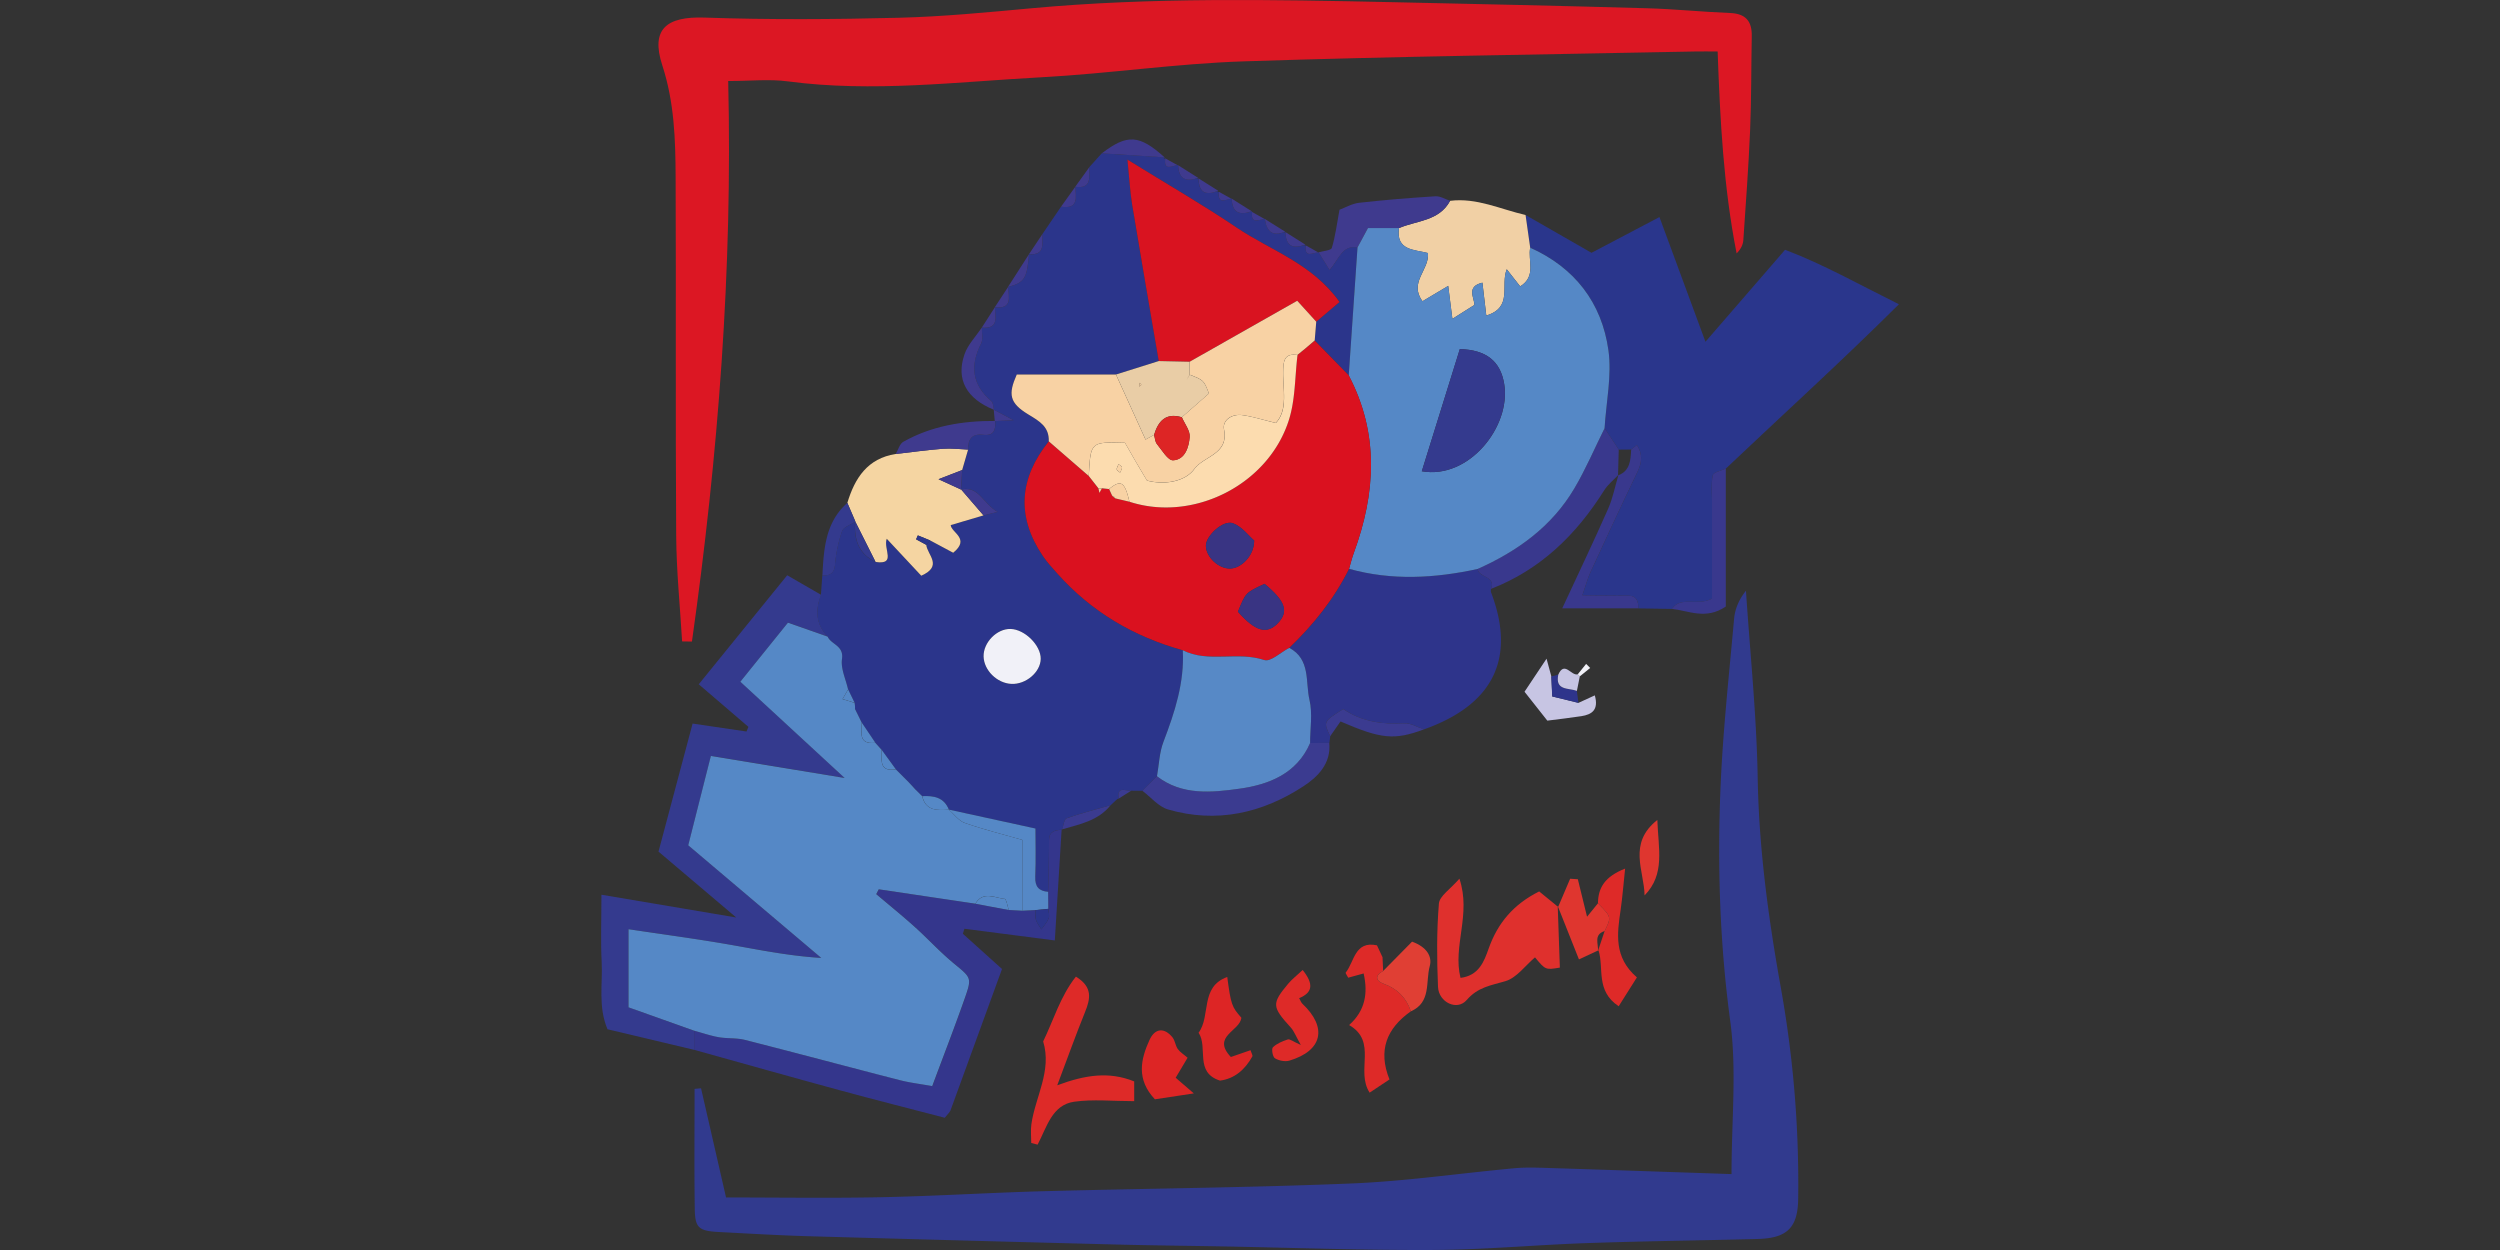 <svg id="Layer_1" data-name="Layer 1" xmlns="http://www.w3.org/2000/svg" viewBox="0 0 2000 1000"><rect x="0" y="0" width="2000" height="1000" fill="#333333" stroke="none"/><defs><style>.cls-1{fill:#2b358b;}.cls-2{fill:#dc1723;}.cls-3{fill:#313a8e;}.cls-4{fill:#2a368c;}.cls-5{fill:#343a8e;}.cls-6{fill:#2e348b;}.cls-7{fill:#34368c;}.cls-8{fill:#f5d5a2;}.cls-9{fill:#f1d0a5;}.cls-10{fill:#df302d;}.cls-11{fill:#de2a28;}.cls-12{fill:#39388d;}.cls-13{fill:#3b3b90;}.cls-14{fill:#3f3a8e;}.cls-15{fill:#dd2525;}.cls-16{fill:#df362f;}.cls-17{fill:#e03f34;}.cls-18{fill:#c7c5e3;}.cls-19{fill:#f1f1f8;}.cls-20{fill:#5588c6;}.cls-21{fill:#da111f;}.cls-22{fill:#d91320;}.cls-23{fill:#f8d2a4;}.cls-24{fill:#5789c6;}.cls-25{fill:#e9cda6;}.cls-26{fill:#fcdcaf;}.cls-27{fill:#393483;}</style></defs><title>logo_woody</title><path class="cls-1" d="M833.91,187.31l14.94-22c14.4,2.2,11.79-7.75,11.47-16.07l-.14.14c13.63,1.91,11-7.92,11.25-15.62l10-11.13,50.31,3.27-.81,1.14,1.35-.37c-1.45,10.3,5.14,6.07,9.76,5.4l.42.07c.51,11.06,6.35,13.64,16,10.11l-.8,1.09,1.21-.62c0,11.58,5.86,13.89,15.69,9.87l-.8,1.18,1.39-.31c-1.25,9.95,4.84,6.51,9.71,5.33l.51.11c.37,11.19,6.25,13.67,16,10.08l.34.56c-1.24,10,5.27,6.17,10,5.62l.18,0c1.38,9.85,6,14.5,16.26,10.16l-1.07,1.1,1.34-.75c.23,11.36,6.11,13.75,15.87,10l-.88,1,1.3-.34c-1.33,10.12,5.21,6.13,9.87,5.51h.29c2.66,4.29,5.32,8.57,8.79,14.18,7.73-9,10.14-20.24,22.35-18.06l-7,102.32q-13.62-14-27.23-27.92l1.23-15,18.64-15.76c-21.79-30.75-55.06-41.14-82.27-59.5S933.59,147.26,902,127.71c1.56,15.26,2.08,25.84,3.79,36.21,6.88,41.68,14.14,83.29,21.25,124.93l-34.25,10.82H813.44c-7,15.77-6,22.71,9.32,32,8.82,5.33,16.71,9.81,16.28,21.47-23.58,29.41-26.13,60-4.75,91.65,3.45,5.1,7.69,9.69,11.81,14.29,27.21,30.45,61,50.24,100.13,61.13,1.39,25.82-6.42,49.57-15.51,73.26-3.29,8.59-3.54,18.34-5.18,27.56L914,632.65l-8.92-.1c-4.41.4-11.82-4-10,6.29l-1.23.36L889,643.73l-.48.43c-11.8,3.39-23.71,6.43-35.27,10.5-2,.69-2.39,5.77-3.53,8.82l-.39.28c-5.37.46-10.1,1.31-10.1,8.53,0,13.73-.43,27.46-.68,41.19-7.41-.62-10.62-4.14-10.3-12,.57-13.82.16-27.67.16-38.63l-69.33-15.14.06.05c-3.92-9.9-12.16-11.27-21.33-10.81l-.06,0-5.34-5.28h0L727,625.8l-10.31-10.32-11.44-15.71-5-5.54-10.89-16.15.06.07-5.42-11a21.74,21.74,0,0,0-.35-4.9q-2.6-5.36-5.2-10.72c-1.81-8.15-6-16.64-4.87-24.36,1.57-10.84-8.62-11.48-11.48-17.89-9.62-9.89-10-21.26-5.35-33.43l1.08-15.36c5.7-.06,9.4-1.46,10.09-8.52a114.88,114.88,0,0,1,5.65-27c1.2-3.39,7-5.16,10.69-7.66l-.14-.08c-1.11,14.07,2.54,25.75,16.26,32.37,17,2.5,6-10.31,8.93-18.57L737,460.58c17.74-7.86,4.79-16.72,4-24.72,1-1.23,2-2.41,3.07-3.54l18.52,9.91c13.9-11.35-1.46-16-2-22.12l26.26-7.79,11.24-2.82c-11.85-6.73-14.84-20.9-29.16-17.95l-.08.11q.45-7.8.91-15.6,2.38-8.21,4.78-16.4c-.15-8.26,2.92-12.93,12.15-11.81,8.37,1,10.15-4.12,9.39-11.11l-.18.16,15-.72L795,327.74l.81-1.33-.6,1.44c-.65-2.35-.54-5.59-2.07-6.89-15.55-13.2-17.28-28.4-8.27-46.12,1.78-3.49.49-8.53.62-12.85l-.08.1c14,1.25,10.76-8.56,10.57-16.43l-.16.13c14.46,1.71,11.06-8.31,10.74-16.33l-.18.12c13.22-3.54,15.21-6.64,16.81-26.21l0,0C836.44,204.44,833.57,194.81,833.91,187.31ZM808.5,503.17c-11-.32-21.89,10.79-21.62,22.05.27,11,10.71,21.34,22.18,21.91,11.62.57,23.37-9.43,23.51-20C832.72,516.29,819.86,503.5,808.5,503.17Z"/><path class="cls-2" d="M545.69,513.13c-1.66-28.21-4.55-56.42-4.74-84.65-.62-95.5-.05-191-.45-286.53-.13-30.19-1-60.1-10.67-89.7C520.38,23.3,533.1,13,563.77,14.07c51.68,1.8,103.49,1.44,155.2.14,35.53-.89,71-4.36,106.46-7.62,96.16-8.86,192.48-6.9,288.81-4.84,67.75,1.44,135.5,2.94,203.23,4.85,22.22.62,44.39,2.93,66.61,3.81,12.5.49,17.56,6.58,17.33,18.5-.47,25-.27,50-1.31,75-1.24,29.36-3.41,58.67-5.42,88-.25,3.72-1.92,7.34-5.39,10.81-10.46-53.13-13.21-106.64-15.18-161.54-7.22,0-12.38-.09-17.53,0-120.4,2.46-240.83,3.92-361.19,7.89C941.24,50.8,887.32,58.9,833.16,61.81c-67.5,3.62-135,12.29-202.79,3.3-14.85-2-30.18-.29-47.81-.29,3.6,150.41-8,299.78-29,448.43Z"/><path class="cls-3" d="M560.83,870.63q10,43.62,20,87.33c40.55,0,82.27.66,124-.18,43.61-.89,87.18-3.66,130.79-4.83,82-2.21,164-2.8,245.88-6.19,43.41-1.79,86.62-8.17,129.94-12.16,8.77-.81,17.68-.52,26.51-.24,48.73,1.54,97.45,3.23,147.26,4.91,0-42.68,4.29-83.11-1-122.26-8.37-62.16-10.38-124.18-7.82-186.43,1.86-45.25,6.84-90.38,10.88-135.53.68-7.64,3.62-15.09,9.49-22.46,3.3,49.93,8.52,99.82,9.39,149.79,1,57.19,8.71,113.32,18.79,169.32a886.93,886.93,0,0,1,13.61,167.22c-.26,23.36-8.93,31.65-32.52,32.27-45.4,1.19-90.81,1.71-136.2,3.28-40.9,1.41-81.75,5.27-122.64,5.5-56.08.32-112.17-1.79-168.26-2.82-28.55-.53-57.09-.8-85.63-1.53Q770.34,992.48,647.4,989c-24-.69-48-2.13-71.93-3.37-16.33-.84-19.43-3.16-19.65-18.31-.48-32.07-.15-64.16-.15-96.24Z"/><path class="cls-4" d="M1220.45,172l52.75,30.25,54.36-28.6c12.61,34.19,24.37,66,36.81,99.75l63.69-73.58c30.47,11.54,58.64,27.49,91.08,43.58-46.48,46.2-93,88.37-138.5,131.5-3.63,1.72-9.88,2.89-10.4,5.29-1.46,6.82-.62,14.14-.63,21.27,0,26.41,0,52.83,0,77.46-12.21,6.38-24.37-2.46-32.15,8.22l-26.77-.43c0-5.91-1.42-10.31-8.84-10.19-11.12.19-22.25-.14-35.95-.27,3-8.65,4.23-13.6,6.33-18.15,12.45-27,24.88-53.92,37.8-80.65,3.68-7.62,4.1-14.39-.54-21.42l-4.55,3.6-9.93.09-11.34-17.13c1.27-20.86,5.93-42.19,3.08-62.47-5.33-37.88-26.86-66-62.59-82Z"/><path class="cls-5" d="M656.82,475.84c-4.61,12.17-4.27,23.54,5.35,33.43L630.39,498.1l-38.08,47.25,83.44,77-107-17.64c-6.48,25.55-12.24,48.29-18.12,71.5L657,766.33c-26.85-1.62-51.3-6.85-75.92-11.08-25.55-4.39-51.25-7.82-78.24-11.88v62.49l52.4,18.68,0,15.32L486,823.4c-7.65-18.18-3.77-36.21-4.67-53.7-.86-16.74-.18-33.55-.18-53.92L589,734,526.8,681.29c9-33.69,18-67.57,27.28-102.43l43.1,6.35,1.56-3.7L559,547.43c23.66-29.16,46.93-57.86,70.76-87.22Z"/><path class="cls-6" d="M1192.79,471.12a7.53,7.53,0,0,0,0,2.63c20.18,52.8,2,90-53.58,109.74-5.27-1.72-10.65-5.16-15.81-4.85-17.83,1.08-34.56-1.6-48.76-11.38-16,10-16,10-10.46,21.74l-.68,5.33-15.42.08c0-11.53,2.09-23.55-.48-34.47-3.39-14.37,1-32.5-16.16-41.67,19.34-18.52,35.89-39.15,47.86-63.25,34.27,9.56,68.55,7.55,102.84.12C1182.85,462.34,1197,460.62,1192.79,471.12Z"/><path class="cls-7" d="M555.31,839.86l0-15.32c6.6,1.79,13.13,4.06,19.84,5.24,6.9,1.22,14.23.47,21,2.18,41.3,10.5,82.46,21.55,123.73,32.16,8.21,2.11,16.71,3.11,26,4.77,9.22-24.77,18-47.48,26.09-70.44,5.82-16.55,5-16.25-9.07-27.91-10.93-9-20.57-19.62-31.14-29.12-10-9-20.43-17.43-30.67-26.11l2-3.87L780.3,723l26.78,5,10.72.59,10.69-.48c0,2.55-.54,5.29.2,7.61.89,2.78,2.9,5.21,4.42,7.79,2-2.93,4.6-5.65,5.87-8.87.85-2.14-.16-5-.34-7.55l-.12-13.61c.25-13.73.66-27.46.68-41.19,0-7.22,4.73-8.07,10.1-8.53-1.79,29.16-3.59,58.32-5.45,88.6L771.53,743c-.42,1.35-.83,2.7-1.25,4l31.33,28.21c-13.92,38.26-27.5,75.63-41.17,113-.57,1.56-2.09,2.78-4.63,6-27-7.06-55.07-14.13-82.95-21.72C633.62,861.83,594.49,850.76,555.31,839.86Z"/><path class="cls-8" d="M741,435.86c.78,8,13.73,16.86-4,24.72L709.38,431c-2.94,8.26,8,21.07-8.93,18.57l-16.26-32.37.14.08-6.45-15c6-19.91,16.19-35.56,38.68-39.1,12.57-1.44,25.11-3.21,37.71-4.18,6.69-.51,13.48.38,20.23.64q-2.4,8.2-4.78,16.4l-18.9,7.32,18,8.28.08-.11,17.92,20.77-26.26,7.79c.56,6.14,15.92,10.77,2,22.12l-18.52-9.91-9.79-4-1.38,3.14Z"/><path class="cls-9" d="M1220.45,172l3.71,26.13c-2.07,10.11,5.22,22.81-8,31l-10.75-13.7c-5.25,12.76,5.19,30.48-16.37,37-1.17-9.89-2.13-18-3.11-26.3-13.5,3.24-6.13,12.45-6.48,17.87l-17.54,11.09c-1.22-9.6-2.17-17.14-3.34-26.37L1138,241c-11.21-15.15,5.75-25.1,4.36-38.56-10.89-2.86-25.75-1.87-23.16-19.94,14.25-6.13,32.12-5.49,40.91-21.84C1181.39,158,1200.46,167.45,1220.45,172Z"/><path class="cls-10" d="M1246.17,724.71c.57,16.4,1.14,32.8,1.72,49.37C1236.4,776,1236.4,776,1228,765.89c-7.81,6.61-14.71,16.41-23.71,19.05-11.57,3.4-22,4.73-31,15.13-7.62,8.83-22.35,1.81-22.88-10.56-.94-22.19-1.11-44.54.71-66.63.5-6.1,9.17-11.52,16.41-19.94,9.66,28.77-5.51,53.76.88,79.36,14.8-1.85,18.87-13.19,22.53-23.49,7.19-20.27,19.68-35.28,40.4-45.67l15.11,12.34Z"/><path class="cls-11" d="M825,914.38c0-5-.6-10.12.1-15,3.16-22.08,16.58-42.68,9.43-66.23,8.35-17.14,13.67-36,26.18-51.85,13.72,8.41,11.58,17.81,7.3,28.4-7.25,17.89-13.75,36.08-22.22,58.53C868,860,887,856.93,907.36,865.13v15.8c-17,0-32.76-1.7-48,.44-17.87,2.53-21.93,20.57-29.28,34.34Z"/><path class="cls-12" d="M1192.79,471.12c4.16-10.5-9.94-8.78-10.69-16,31.85-14.21,59.38-33.94,77.39-64.44,9.12-15.42,16.19-32.06,24.18-48.15L1295,359.68q-.29,10.33-.58,20.65l.35-.48c-3.83,4.09-8.46,7.7-11.39,12.36C1261.11,427.68,1232.48,455.71,1192.79,471.12Z"/><path class="cls-13" d="M1048,594.41l15.42-.08c1.58,16.64-9.4,27.33-20.79,34.77-33,21.51-69.41,29.72-108.13,18.49-7.66-2.22-13.76-9.82-20.57-14.94L925.54,621c20.12,15.56,44,13,66.05,9.94C1014.76,627.73,1037.39,619.12,1048,594.41Z"/><path class="cls-11" d="M1128.7,809.05c-19.38,13.6-26.49,31.31-17.11,54.5l-15.89,10.57c-11.39-17.5,6.59-40.8-16.4-54.07,12.94-11.57,15.18-25.54,11.61-41.28l-12.33,3.39c-.81-1.63-2.35-3.62-2-4.09,7-8.75,7.1-25.6,25-21.81q2.21,4.75,4.43,9.5l.51,11c-6.87,3.68-6,7.93.38,10.24C1117.94,791,1125,798.16,1128.7,809.05Z"/><path class="cls-14" d="M1160.07,160.61c-8.79,16.35-26.66,15.71-40.91,21.84h-24.82L1086,198c-12.21-2.18-14.62,9.06-22.35,18.06-3.47-5.61-6.13-9.89-8.79-14.18,3.68-1.14,10-1.49,10.6-3.57,2.81-9.23,4-18.95,6.13-30.51,4.42-1.62,10-4.92,15.77-5.58,20.29-2.29,40.66-3.92,61-5.19C1152.17,156.79,1156.16,159.34,1160.07,160.61Z"/><path class="cls-15" d="M981.81,781.59c2.88,21.88,3.67,24.13,11.27,32.56-.93,10.75-24.11,14.77-8.39,31.45l15.73-5.44c.74,2.4,1.91,4.14,1.45,5C996,855.73,987.59,863,976,864.49c-20.66-6.6-9.31-26.53-17.13-38.31C968.82,812.83,959.82,789.43,981.81,781.59Z"/><path class="cls-11" d="M1278.36,722.65c.18-12.52,5.44-21.33,21.74-27.78-1.4,13.11-2.15,23-3.58,32.89-2.79,19.08-5.67,38,13,54.15L1294.94,805c-18.75-12.51-11.53-30.57-16.16-44.79l-.41.59q2.67-8,5.33-16C1289.19,733.65,1289.19,733.65,1278.36,722.65Z"/><path class="cls-12" d="M1304.94,359.59l4.55-3.6c4.64,7,4.22,13.8.54,21.42-12.92,26.73-25.35,53.69-37.8,80.65-2.1,4.55-3.35,9.5-6.33,18.15,13.7.13,24.83.46,35.95.27,7.42-.12,8.8,4.28,8.84,10.19h-60.9c13.29-28.67,25.4-54,36.73-79.68,3.79-8.59,5.57-18.07,8.26-27.14l-.35.48C1304.28,376.64,1304.41,368,1304.94,359.59Z"/><path class="cls-11" d="M1042.14,776c8.75,11,8.33,17.9-2.83,22.54,1.08,1.88,1.56,3.45,2.6,4.44,20.2,19.08,16.14,37.57-10.42,45.53-3.47,1-8.44,0-11.56-1.9-1.82-1.12-2.9-7.52-1.6-8.78,3.11-3,7.66-4.9,11.94-6.28,1.59-.52,4,1.59,10.38,4.41-4.06-7.19-5.42-11.09-8-13.9-15.15-16.68-15.47-19.08-2-35.2C1033.42,783.53,1037,780.83,1042.14,776Z"/><path class="cls-15" d="M950.06,846.2l-9.52,16,14.52,12.52-31.14,4.72c-14.88-15.78-11.52-31.72-4.3-47.5,4.32-9.47,11.84-10.09,18.36-2.07,2.07,2.56,2.3,6.58,4.23,9.32C944,841.73,947,843.51,950.06,846.2Z"/><path class="cls-12" d="M1337.46,487.1c7.78-10.68,19.94-1.84,32.15-8.22,0-24.63,0-51.05,0-77.46,0-7.13-.83-14.45.63-21.27.52-2.4,6.77-3.57,10.4-5.29V485.22C1364.68,496.09,1351,488.54,1337.46,487.1Z"/><path class="cls-16" d="M1278.36,722.65c10.83,11,10.83,11,5.34,22.18-9,2.9-4.86,10.21-5.33,16l.41-.59-15.62,7.28-17-42.77.36.77q4.79-11.26,9.59-22.52l6.16.38,7.37,30Z"/><path class="cls-17" d="M1128.7,809.05C1125,798.16,1117.94,791,1106.93,787c-6.4-2.31-7.25-6.56-.38-10.24l23.1-23.44c11.91,4.3,16.25,12,14.15,19.58C1140.36,785.38,1145.14,801.89,1128.7,809.05Z"/><path class="cls-14" d="M774.5,359.66c-6.75-.26-13.54-1.15-20.23-.64-12.6,1-25.14,2.74-37.71,4.18,2-3.33,3.14-8.12,6.07-9.77,22.73-12.79,47.64-16.8,73.41-16.69.76,7-1,12.12-9.39,11.11C777.42,346.73,774.35,351.4,774.5,359.66Z"/><path class="cls-18" d="M1262.76,562.29l13.09-6c3.22,11.57-2.2,15.31-10.8,16.65-8.44,1.32-16.94,2.24-27.19,3.57l-18.24-23.12c6.06-9.08,10.89-16.32,17.62-26.43,1.84,6.8,2.85,10.5,3.85,14.21.29,6.53.59,13.06.72,16Z"/><path class="cls-13" d="M1064.14,589c-5.5-11.71-5.5-11.71,10.46-21.74,14.2,9.78,30.93,12.46,48.76,11.38,5.16-.31,10.54,3.13,15.81,4.85-23.58,8.76-34.14,7.83-66.76-6.33Z"/><path class="cls-16" d="M1315.65,716.33c-.22-19.61-13.72-41.43,10.22-60.37C1326.64,679.13,1332.3,699.32,1315.65,716.33Z"/><path class="cls-14" d="M785.49,262c-.13,4.32,1.16,9.36-.62,12.85-9,17.72-7.28,32.92,8.27,46.12,1.53,1.3,1.42,4.54,2.07,6.89-21.86-8.83-30.65-24.18-23.61-44.42C774.31,275.62,780.75,269.1,785.49,262Z"/><path class="cls-5" d="M677.88,402.3l6.45,15c-3.7,2.5-9.49,4.27-10.69,7.66A114.88,114.88,0,0,0,668,452c-.69,7.06-4.39,8.46-10.09,8.52C659.05,439.2,660.22,417.92,677.88,402.3Z"/><path class="cls-14" d="M931.74,125.94l-50.31-3.27C901.92,107.06,911.4,107.67,931.74,125.94Z"/><path class="cls-13" d="M849.69,663.48c1.14-3.05,1.56-8.13,3.53-8.82,11.56-4.07,23.47-7.11,35.27-10.5C878.56,656.62,863.8,659.39,849.69,663.48Z"/><path class="cls-14" d="M823.19,203.37c-1.6,19.57-3.59,22.67-16.81,26.21Z"/><path class="cls-6" d="M1262.76,562.29l-21-5.13c-.13-2.92-.43-9.45-.72-16l5.53-1.46c-2.64,13.06,8.38,10.45,14.9,13Q1262.14,557.5,1262.76,562.29Z"/><path class="cls-18" d="M1261.52,552.72c-6.52-2.55-17.54.06-14.9-13,5-11.35,10.41,1.26,15.57-.29l1.66,1.65Q1262.68,546.9,1261.52,552.72Z"/><path class="cls-14" d="M1044.25,195.68c-9.76,3.75-15.64,1.36-15.87-10Z"/><path class="cls-14" d="M796,245.66c.19,7.87,3.4,17.68-10.57,16.43Z"/><path class="cls-14" d="M806.56,229.46c.32,8,3.72,18-10.74,16.33Z"/><path class="cls-14" d="M833.91,187.31c-.34,7.5,2.53,17.13-10.7,16Z"/><path class="cls-14" d="M1028.11,185.33c-10.24,4.34-14.88-.31-16.26-10.16Z"/><path class="cls-14" d="M860.32,149.28c.32,8.32,2.93,18.27-11.47,16.07Q854.59,157.32,860.32,149.28Z"/><path class="cls-14" d="M974.6,152.63c-9.83,4-15.67,1.71-15.69-9.87Z"/><path class="cls-14" d="M1001.37,169c-9.71,3.59-15.59,1.11-16-10.08Z"/><path class="cls-14" d="M958.5,142.29c-9.69,3.53-15.53,1-16-10.11Z"/><path class="cls-14" d="M871.43,133.8c-.29,7.7,2.38,17.53-11.25,15.62Z"/><path class="cls-19" d="M1262.19,539.43q3.36-4.15,6.71-8.3l3.25,3.24-8.3,6.71Z"/><path class="cls-14" d="M795,327.74l15.82,8.44-15,.72Q795.44,332.33,795,327.74Z"/><path class="cls-14" d="M1054.54,201.87c-4.66.62-11.2,4.61-9.87-5.51Z"/><path class="cls-13" d="M895,638.84c-1.78-10.28,5.63-5.89,10-6.29Z"/><path class="cls-14" d="M1011.67,175.2c-4.69.55-11.2,4.34-10-5.62Z"/><path class="cls-14" d="M984.9,158.83c-4.87,1.18-11,4.62-9.71-5.33Z"/><path class="cls-17" d="M1106,765.76q-2.22-4.74-4.43-9.5Q1103.82,761,1106,765.76Z"/><path class="cls-14" d="M942,132.11c-4.62.67-11.21,4.9-9.76-5.4Z"/><path class="cls-13" d="M889,643.73l4.81-4.53Z"/><path class="cls-20" d="M817.8,728.59,807.08,728c-1.12-3.11-2-8.78-3.4-8.92-8-.82-17.21-6.47-23.38,3.88L703,711.44l-2,3.87c10.24,8.68,20.69,17.14,30.67,26.11,10.57,9.5,20.21,20.07,31.14,29.12,14.08,11.66,14.89,11.36,9.07,27.91-8.08,23-16.87,45.67-26.09,70.44-9.24-1.66-17.74-2.66-26-4.77-41.27-10.61-82.43-21.66-123.73-32.16-6.73-1.71-14.06-1-21-2.18-6.71-1.18-13.24-3.45-19.84-5.24l-52.4-18.68V743.37c27,4.06,52.69,7.49,78.24,11.88,24.62,4.23,49.07,9.46,75.92,11.08l-106.4-90.09c5.88-23.21,11.64-46,18.12-71.5l107,17.64-83.44-77,38.08-47.25,31.78,11.17c2.86,6.41,13.05,7.05,11.48,17.89-1.12,7.72,3.06,16.21,4.87,24.36l-4.46,7.74,9.66,3a21.74,21.74,0,0,1,.35,4.9l5.42,11-.06-.07c0,7.86-2.93,17.64,10.89,16.15l5,5.54c.29,7.8-2.48,17.84,11.44,15.71L727,625.8l5.33,5.79h0l5.34,5.28.06,0c2.86,12,12.08,11.43,21.33,10.81l-.06-.05c4.25,3.68,7.92,9,12.84,10.71,15.05,5.26,30.59,9.13,45.91,13.54Z"/><path class="cls-20" d="M1086,198l8.37-15.55h24.82c-2.59,18.07,12.27,17.08,23.16,19.94,1.39,13.46-15.57,23.41-4.36,38.56l20.6-12.26c1.17,9.23,2.12,16.77,3.34,26.37L1179.44,244c.35-5.42-7-14.63,6.48-17.87,1,8.26,1.94,16.41,3.11,26.3,21.56-6.53,11.12-24.25,16.37-37l10.75,13.7c13.23-8.19,5.94-20.89,8-31,35.73,16,57.26,44.11,62.59,82,2.85,20.28-1.81,41.61-3.08,62.47-8,16.09-15.06,32.73-24.18,48.15-18,30.5-45.54,50.23-77.39,64.44-34.29,7.43-68.57,9.44-102.84-.12,1.23-4.19,2.22-8.46,3.73-12.55,17.64-47.92,20.53-95.41-4-142.15Zm51.47,179c37.58,6.69,71.44-35.73,65.92-69.74-3-18.26-14.23-27.36-35.52-28C1158,311,1148,343.05,1137.44,377Z"/><path class="cls-21" d="M1079,300.32c24.51,46.74,21.62,94.23,4,142.15-1.51,4.09-2.5,8.36-3.73,12.55-12,24.1-28.52,44.73-47.86,63.25-6.74,3.51-15,11.44-20,9.76-21.44-7.23-44.56,2.57-65.21-7.84-39.17-10.89-72.92-30.68-100.13-61.13-4.12-4.6-8.36-9.19-11.81-14.29-21.38-31.67-18.83-62.24,4.75-91.65l32,27.75,7.64,9.79.87,3.63c.65-1.22,1.3-2.45,2-3.67l5.74.62,2.44,5.37,2.46,2.09,11.35,2.68c50.85,16.59,111.09-13.4,127.54-65.33,5.21-16.43,4.77-34.65,6.91-52l-.26.16,6.6-5.38,7.46-6.39Q1065.38,286.37,1079,300.32Zm-75.67,132.12c-4.29-3.69-9.71-11.09-16.9-13.82-7.92-3-22,10.25-21.73,18.17.26,9,10.22,18.24,19.41,18.07C992.92,454.7,1003.33,444.66,1003.34,432.44Zm8.32,34.65c-15.14,7-15.14,7-21.29,22.28,13.81,15.72,23.12,18.39,31.93,9.18S1028.42,480.89,1011.66,467.09Z"/><path class="cls-22" d="M927,288.85c-7.11-41.64-14.37-83.25-21.25-124.93-1.71-10.37-2.23-20.95-3.79-36.21,31.6,19.55,60.15,36,87.39,54.39s60.48,28.75,82.27,59.5L1053,257.36l-15.23-16.76-86.07,48.8Z"/><path class="cls-23" d="M951.71,289.4l86.07-48.8L1053,257.36l-1.23,15-7.46,6.39-6.6,5.38.26-.16c-10.27-1.52-11.29,4.42-11.45,12.74-.28,15,4,31.15-5.89,41.64-10.56-2.54-18.62-5.18-26.89-6.29s-16,4-14.54,11.5c3.95,19.93-16.25,21.19-23.82,31.68-7.23,10-23.69,12.94-37.82,9.19-3.16-5.36-6.09-10.26-9-15.2s-5.74-10-8.6-15c-27.53-.82-27.53-.82-28.94,26.59l-32-27.75c.43-11.66-7.46-16.14-16.28-21.47-15.33-9.27-16.29-16.21-9.32-32h79.34l23.66,52.05,6.81-3.78c.73,2.48.81,5.49,2.32,7.33,4,4.88,8.81,13.24,12.94,13,9.57-.48,12.58-10.56,13.26-18.6.43-5.07-4-10.55-6.28-15.85,7.15-6.27,14.3-12.54,21.67-19-4.12-10.64-4.12-10.64-15.38-15l-.1-.1Z"/><path class="cls-24" d="M946.23,520.19c20.65,10.41,43.77.61,65.21,7.84,5,1.68,13.22-6.25,20-9.76,17.21,9.17,12.77,27.3,16.16,41.67,2.57,10.92.49,22.94.48,34.47-10.65,24.71-33.28,33.32-56.45,36.54-22.1,3.08-45.93,5.62-66.05-9.94,1.64-9.22,1.89-19,5.18-27.56C939.81,569.76,947.62,546,946.23,520.19Z"/><path class="cls-25" d="M951.78,299.79c11.26,4.41,11.26,4.41,15.38,15-7.37,6.48-14.52,12.75-21.67,19-12.82-3.86-18.87,3-22.24,14.08l-6.81,3.78-23.66-52.05L927,288.85l24.68.55,0,10.29q-1.23,2.16-2.44,4.33Q950.5,301.91,951.78,299.79Zm-38.66,8.08-1.45-1.67-.24,3.13Z"/><path class="cls-19" d="M808.5,503.17c11.36.33,24.22,13.12,24.07,23.94-.14,10.59-11.89,20.59-23.51,20-11.47-.57-21.91-10.88-22.18-21.91C786.61,514,797.5,502.85,808.5,503.17Z"/><path class="cls-20" d="M817.8,728.59V671.92c-15.32-4.41-30.86-8.28-45.91-13.54-4.92-1.72-8.59-7-12.84-10.71l69.33,15.14c0,11,.41,24.81-.16,38.63-.32,7.9,2.89,11.42,10.3,12l.12,13.61-10.15,1Z"/><path class="cls-14" d="M786.81,412.32l-17.92-20.77c14.32-2.95,17.31,11.22,29.16,17.95Z"/><path class="cls-5" d="M684.19,417.19l16.26,32.37C686.73,442.94,683.08,431.26,684.19,417.19Z"/><path class="cls-20" d="M759.11,647.72c-9.25.62-18.47,1.17-21.33-10.81C747,636.45,755.19,637.82,759.11,647.72Z"/><path class="cls-14" d="M768.81,391.66l-18-8.28,18.9-7.32Q769.25,383.86,768.81,391.66Z"/><path class="cls-20" d="M716.73,615.48c-13.92,2.13-11.15-7.91-11.44-15.71Z"/><path class="cls-20" d="M700.32,594.23c-13.82,1.49-10.93-8.29-10.89-16.15Z"/><path class="cls-20" d="M683.72,562.24l-9.66-3,4.46-7.74Q681.12,556.89,683.72,562.24Z"/><path class="cls-20" d="M689.49,578.15l-5.42-11Z"/><path class="cls-20" d="M737.72,636.88l-5.34-5.28Z"/><path class="cls-20" d="M732.37,631.59,727,625.8Z"/><path class="cls-20" d="M780.3,723c6.17-10.35,15.41-4.7,23.38-3.88,1.42.14,2.28,5.81,3.4,8.92Z"/><path class="cls-1" d="M828.49,728.11l10.15-1c.18,2.54,1.19,5.41.34,7.55-1.27,3.22-3.85,5.94-5.87,8.87-1.52-2.58-3.53-5-4.42-7.79C828,733.4,828.51,730.66,828.49,728.11Z"/><path class="cls-1" d="M741,435.86l-8.1-4.39,1.38-3.14,9.79,4C743,433.45,741.94,434.63,741,435.86Z"/><path class="cls-5" d="M1137.44,377c10.56-34,20.54-66,30.4-97.73,21.29.63,32.56,9.73,35.52,28C1208.88,341.29,1175,383.71,1137.44,377Z"/><path class="cls-26" d="M871.07,380.87c1.41-27.41,1.41-27.41,28.94-26.59,2.86,5,5.7,10,8.6,15s5.8,9.84,9,15.2c14.13,3.75,30.59.8,37.82-9.19,7.57-10.49,27.77-11.75,23.82-31.68-1.47-7.45,6.37-12.6,14.54-11.5s16.33,3.75,26.89,6.29c9.94-10.49,5.61-26.65,5.89-41.64.16-8.32,1.18-14.26,11.45-12.74-2.14,17.39-1.7,35.61-6.91,52C1014.62,388,954.38,418,903.53,401.38c-3.69-16-6.82-18-16.25-10.14l-5.74-.62a20.59,20.59,0,0,1-2.83,0Zm25-2.74c.59-1.51,1.62-2.94,1.5-4.27-.08-.92-1.76-1.69-2.72-2.53-.54,1.4-1.55,2.83-1.44,4.18C893.5,376.43,895.13,377.24,896.1,378.13Z"/><path class="cls-27" d="M1003.34,432.44c0,12.22-10.42,22.26-19.22,22.42-9.19.17-19.15-9.1-19.41-18.07-.23-7.92,13.81-21.17,21.73-18.17C993.63,421.35,999.05,428.75,1003.34,432.44Z"/><path class="cls-27" d="M1011.66,467.09c16.76,13.8,19.57,22.12,10.64,31.46s-18.12,6.54-31.93-9.18C996.52,474.11,996.52,474.11,1011.66,467.09Z"/><path class="cls-23" d="M887.28,391.24c9.43-7.83,12.56-5.88,16.25,10.14l-11.35-2.68a3.29,3.29,0,0,0-2.46-2.09Z"/><path class="cls-26" d="M1037.72,284.17l6.6-5.38Z"/><path class="cls-26" d="M889.72,396.61a3.29,3.29,0,0,1,2.46,2.09Z"/><path class="cls-23" d="M878.71,390.66a20.59,20.59,0,0,0,2.83,0c-.66,1.22-1.31,2.45-2,3.67Z"/><path class="cls-15" d="M923.25,347.94c3.37-11.09,9.42-17.94,22.24-14.08,2.26,5.3,6.71,10.78,6.28,15.85-.68,8-3.69,18.12-13.26,18.6-4.13.2-8.94-8.16-12.94-13C924.06,353.43,924,350.42,923.25,347.94Z"/><path class="cls-23" d="M913.12,307.87l-1.69,1.46.24-3.13Z"/><path class="cls-23" d="M951.78,299.79q-1.28,2.11-2.54,4.23,1.21-2.17,2.44-4.33Z"/><path class="cls-23" d="M896.1,378.13c-1-.89-2.6-1.7-2.66-2.62-.11-1.35.9-2.78,1.44-4.18,1,.84,2.64,1.61,2.72,2.53C897.72,375.19,896.69,376.62,896.1,378.13Z"/></svg>